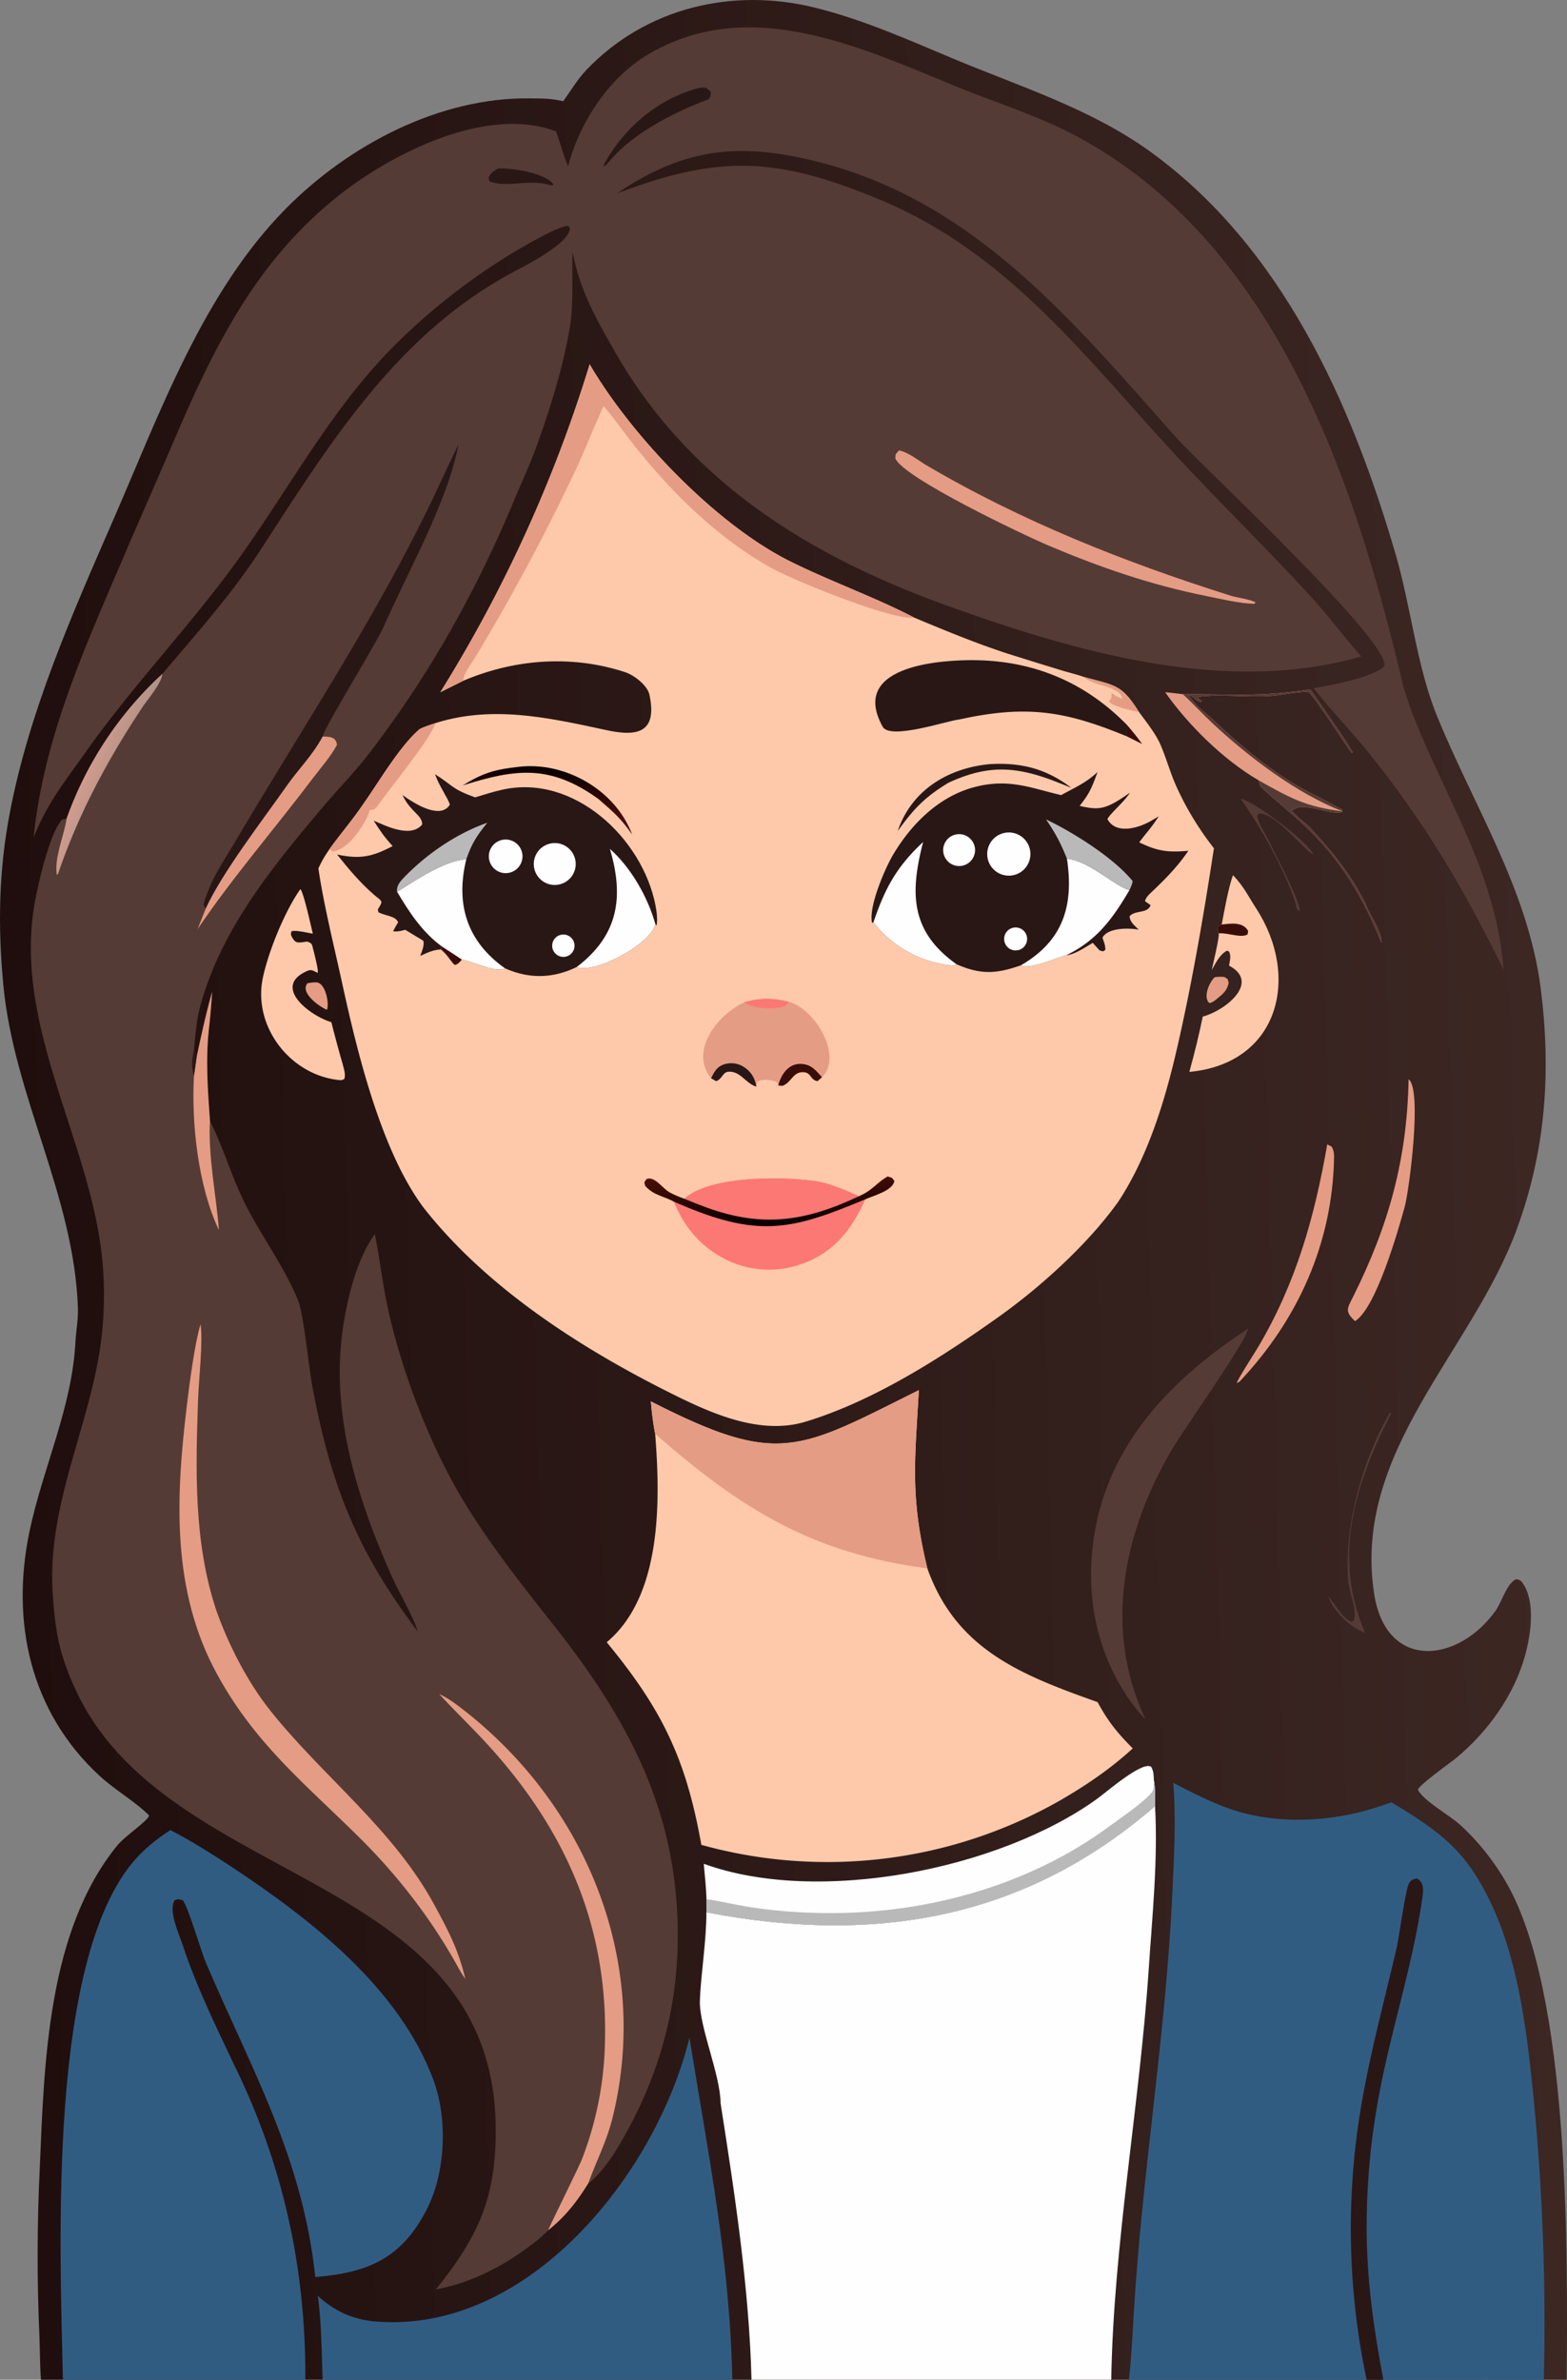 <svg xmlns="http://www.w3.org/2000/svg" width="1145.099" height="1738.997" preserveAspectRatio="none" viewBox="472.889 309.003 1145.099 1738.997"><rect x="472.889" y="309.003" width="1145.099" height="1738.997" fill="#808080" stroke="none"/><defs><linearGradient id="a" x1="479.265" x2="1601.98" y1="1198.85" y2="1170" gradientUnits="userSpaceOnUse"><stop offset="0" stop-color="#1f0e0d"/><stop offset="1" stop-color="#3c2723"/></linearGradient><linearGradient id="b" x1="559.739" x2="538.48" y1="876.423" y2="867.59" gradientUnits="userSpaceOnUse"><stop offset="0" stop-color="#b19385"/><stop offset="1" stop-color="#d09b8e"/></linearGradient><linearGradient id="c" x1="1035.59" x2="1034.34" y1="1203.16" y2="1167.89" gradientUnits="userSpaceOnUse"><stop offset="0" stop-color="#0a0000"/><stop offset="1" stop-color="#490e03"/></linearGradient><linearGradient id="d" x1="874.086" x2="872.436" y1="870.572" y2="905.416" gradientUnits="userSpaceOnUse"><stop offset="0" stop-color="#090000"/><stop offset="1" stop-color="#470f09"/></linearGradient></defs><path fill="url(#a)" d="M884.497 382.991c5.529-7.758 10.444-16.147 17.034-23.031 43.362-45.3 106.529-60.276 166.689-45.411 35.89 8.868 68.82 23.762 102.78 37.959 48.25 20.09 98.93 36.079 141.86 66.877 96.86 69.796 147.75 184.166 180.13 295.494 10.81 37.197 15.32 80.96 29.55 116.188 26.79 66.32 66.73 127.247 76.23 199.963 7.66 60.67 3.87 117.68-17.24 175.59-33.02 90.54-120.18 162.45-104.56 266.53 8.52 56.77 60.97 51.55 88.66 13.12 4.73-6.56 8.14-19.83 15.01-23.26 2.55.35 3.57.76 5.07 2.98 9.38 13.82 5.84 37.11 1.82 52.11-7.85 29.34-27.55 56.68-50.87 75.83-3.36 2.75-28.78 20.86-27.55 23.12 4.44 8.19 23.09 18.47 30.62 25.3 13.33 12.07 25.19 27.1 34.11 42.71 46.2 80.88 44.69 267.69 43.91 362.94H502.84c-.826-10.43-.716-20.1-1.092-30.48-1.886-41.73-1.806-83.53.241-125.25 3.254-75.7 5.615-171.92 56.479-234.56 6.001-7.39 22.608-18.05 23.384-22.08-10.931-10.82-24.774-18.38-36.322-29.05-50.559-46.73-64.86-112.32-51.151-178.14 9.725-46.7 31.223-90.84 33.659-139.14.43-7.83 2.053-16.13 1.802-24.02-2.625-82.34-46.833-154.73-54.553-236.84-4.043-42.998-3.329-83.42 4.866-125.986 14.241-74.108 45.351-144.411 75.426-213.377 33.886-77.704 65.594-166.45 126.429-227.843 45.871-46.292 111.833-81.088 177.836-80.366 8.92.112 15.906-.023 24.652 2.123"/><path fill="#315c82" d="M1330.2 1611.81c12.99 6.65 28.03 14.47 41.72 19.13 33.92 11.57 73.37 9.67 107.2-1.31 3.55-1.16 7.09-2.35 10.61-3.59 21.95 13.29 43.04 26.41 57.91 47.85 33.15 47.78 40.48 113.6 46.14 170.21 6.51 67.76 8.94 135.85 7.25 203.9h-303.17c1.84-15.91 2.61-33.21 3.58-49.32 6.13-101.97 23.36-203 28.09-305.04 1.18-25.61 3.03-56.45.67-81.83"/><path fill="#291716" d="M1471.55 2048a534.7 534.7 0 0 1-2.84-206.46c6.57-36.43 16.19-72.42 24.64-108.45 1.95-8.29 6.74-44.66 9.41-48.3 1.63-2.22 3.1-2.66 5.67-3.14 4.73 3.07 4.77 7.45 4.05 12.73-5.88 43.2-19.21 85.8-28.34 128.24a557 557 0 0 0-9.43 56.83c-6.53 62.98-2.43 107.49 9.11 168.55z"/><path fill="#fefefe" d="M1316.97 1628.84c2.14 39.87-2.03 79.92-4.68 119.63-6.61 98.76-25.72 200.75-27.35 299.53h-262.88c-1.7-66.61-12.26-136.17-22.573-201.88-.151-21.19-15.778-56.2-15.143-75.16.653-19.52 4.781-43 4.747-64.51 121.669 23.36 231.539 5.91 327.879-77.61"/><path fill="#315c82" d="M597.379 1646.35c14.763 7.45 31.353 18.09 45.544 27.35 57.738 38.35 121.507 88.03 146.543 154.85 10.72 28.61 9.164 68.17-4.919 95.35-18.56 35.8-43.031 45.86-81.243 49.05-9.327-87.38-46.312-151.09-79.92-229.62-3.607-8.43-13.426-42.45-17.012-45.73-2.949-.72-3.118-1.14-5.81-.02-4.979 7.49 3.177 24.63 5.932 33 9.759 29.65 23.612 57.9 36.899 86.07 36.242 73.4 53.018 149.4 52.625 231.35H518.86c-2.018-96.26-12.103-313.4 55.896-383.48 6.789-7 14.462-12.87 22.623-18.17"/><path fill="#315c82" d="M705.089 1986.65c11.968 11.02 25.361 17.31 41.717 18.73 111.97 9.74 205.698-107.98 229.915-207.34 13.667 85.27 29.509 162.15 31.309 249.96H708.632c-.627-18.32-.859-43.66-3.543-61.35"/><path fill="#fefefe" d="M987.172 1670.96c83.818 30.5 216.048 4.04 287.378-47.44 7.39-5.33 33.06-27.84 39.57-23.43 1.95 3.56 1.7 5.55 1.98 9.74 1.23 6.37.92 12.52.87 19.01-96.34 83.52-206.21 100.97-327.879 77.61l.079-9.58c-.195-8.01-1.298-17.8-1.998-25.91"/><path fill="#bab9ba" d="M1316.1 1609.83c1.23 6.37.92 12.52.87 19.01-96.34 83.52-206.21 100.97-327.879 77.61l.079-9.58c7.733.89 20.7 3.94 29.17 5.32 16.49 2.68 33.15 4.22 49.85 4.61 75.58 2.45 154.6-18.3 215.51-63.34 8.96-6.62 18.88-13.13 27.04-20.71 5.89-5.48 5.19-5.77 5.36-12.92"/><path fill="#553b35" d="M888.075 430.475c8.182-31.623 29.423-64.262 57.522-81.139 73.903-44.426 154.793-6.339 225.843 22.764 29.75 12.187 61.53 21.947 89.66 37.245 144 78.325 201.44 249.615 236.85 399.437 1.41 5.935 3.88 12.216 5.72 18.054 24.87 65.537 62.49 118.776 67.94 190.774-28.4-58.101-57.13-106.953-97.79-157.554-13.04-16.234-28.52-32.196-41-48.166 12.08-1.983 43.77-7.971 51.64-16.049 5.03-17.932-134.05-146.865-152.31-167.391-76.28-85.788-148.47-174.258-265.8-202.25-50.58-12.068-88.964-9.495-134.041 18.584a129 129 0 0 0-8.362 5.557c75.063-28.722 117.433-26.447 192.083 4.641 90.47 37.672 146.06 110.124 209.95 180.044 33.01 36.029 69.73 71.801 103.06 107.981 14.01 15.207 25.37 30.599 38.63 45.708-98.61 28.427-208.04-3.154-301.27-36.627-101.14-36.31-189.572-90.294-244.169-186.129-13.735-24.11-26.007-45.344-30.906-73.337-.668 18.415.906 38.834-2.185 56.746-5.284 29.716-14.355 58.813-24.665 87.125-4.63 12.715-10.292 24.597-15.401 36.918-27.686 66.783-62.678 129.396-106.89 186.712-10.315 13.373-22.905 26.19-33.951 39.298-36.569 43.395-73.383 88.333-88.822 144.109-2.804 10.13-3.753 21.55-4.7 31.98l1.894 5.75c3.372-15.8 6.856-31.91 11.278-47.46-.526 8.74-1.24 17.54-2.24 26.24-2.616 22.76-.959 45.43.698 68.23 9.777 19.01 15.793 40.77 25.616 60.3 12.136 24.13 28.961 46.4 38.998 71.32 4.236 12.25 7.428 47.45 10.232 62.48 13.467 72.19 32.771 120.38 77.016 178.87-4.212-13.07-13.31-27.48-19.002-40.29-25.875-58.2-45.869-121.83-34.991-186.14 3.622-21.41 9.989-46.22 22.59-64.06 3.567 17.91 5.57 36.11 9.455 53.95 9.077 41.68 26.052 87.32 45.981 124.66 19.791 37.08 48.504 73.45 74.447 106.19 57.496 72.58 94.246 142.51 91.307 238.03-1.635 53.15-17.618 102.53-45.835 148.26-3.73 6.04-13.4 18.86-19.318 22.51-8.298 13.43-16.845 24.44-29.33 34.37-.842 1.14-7.535 6.98-8.998 8.13-21.456 16.9-46.163 30.27-73.078 35.1 31.11-38.72 44.21-67.25 43.705-118.48-1.856-188.34-241.834-174.97-307.571-320.93-11.393-25.29-14.045-40.15-16.038-67.39-4.464-60.99 22.093-113.48 32.928-171.6 4.552-24.58 5.6-49.67 3.113-74.54-8.715-88.09-67.33-172.84-48.35-265.221 2.663-12.957 10.41-47.224 19.468-56.366l.225.503 2.653-.782a264 264 0 0 1 69.952-105.722c25.054-29.493 50.755-58.255 71.966-90.899 51.455-79.19 100.498-158.808 187.005-204.046 9.217-4.82 38.917-20.266 38.862-30.91l-1.257-1.495c-5.113.115-16.377 6.2-21.085 8.696-39.099 20.73-78.38 50.414-109.169 82.09-46.683 48.026-77.1 107.595-116.738 160.885-34.246 46.041-73.045 86.692-106.043 133.478-14.968 21.222-27.701 36.687-37.573 61.726 7.614-76.267 40.551-145.53 69.982-214.981l27.07-62.197c30.85-72.443 60.546-139.058 123.935-190.313 39.334-31.805 109.842-67.839 160.708-48.423 3.074 8.177 5.605 18.033 8.896 25.442"/><path fill="#e59c84" d="M793.814 1546.86c5.603 2.71 9.197 5.12 14.159 8.87 92.616 70.04 140.489 185.49 112.8 299.79-4.481 18.5-11.83 31.78-17.936 48.83-8.298 13.43-16.845 24.44-29.33 34.37.051-1.16 22.079-45.36 24.582-51.75a248.7 248.7 0 0 0 16.669-79.66c3.793-86.63-26.682-158.34-83.804-221.58-12.276-13.59-24.979-25.62-37.14-38.87"/><path fill="url(#b)" d="M591.516 801.422c-.367 6.673-10.646 18.516-14.445 24.23-25.624 38.539-46.87 78.179-61.812 122.076l-.846.547c-2.013-12.631 5.42-28.894 7.151-41.131a264 264 0 0 1 69.952-105.722"/><path fill="#e59c84" d="M627.883 1033.8c-.526 8.74-1.24 17.54-2.24 26.24-2.616 22.76-.959 45.43.698 68.23-1.57 25.41 4.721 55.02 6.521 79.62-15.13-31.71-20.182-77.99-18.237-112.65l1.98-13.98c3.372-15.8 6.856-31.91 11.278-47.46"/><path fill="#291716" d="M614.625 1095.24c-2.252-8.07-1.302-11.67.086-19.73l1.894 5.75z"/><path fill="#e59c84" d="M619.384 1276.72c2.063 10.73-1.297 41.61-1.742 54.49-1.784 51.69-3.291 104.05 13.067 153.87 8.837 25.3 23.023 53.07 39.855 74.13 38.74 48.48 89.53 86.2 119.618 141.58 10.391 19.12 17.7 32.91 22.74 54.25-2.097-2.76-3.505-5.38-5.23-8.37-19.085-34.82-44.131-67.17-72.321-95.04-40.167-39.7-75.998-68.3-103.837-119.17-33.344-60.93-30.225-128.63-22.219-195.42 1.857-15.49 5.648-45.39 10.069-60.32"/><path fill="#291716" d="M807.991 633.668c-7.94 41.895-37.215 93.413-54.426 132.629-5.825 13.269-44.273 75.247-44.908 80.932 5.13.059 9.737.065 10.508 6.046-4.19 8.15-11.886 16.835-17.528 24.313-27.795 36.836-58.577 72.26-84.435 110.508l6.02-15.176c-1.16-1.545-.881-1.29-1.583-3.164 5.642-19.029 13.142-28.818 23.063-45.64C693.31 841.69 746.635 761.95 788.149 675.498c6.688-13.928 13.056-28.135 19.842-41.831"/><path fill="#e59c84" d="M708.657 847.229c5.13.059 9.737.065 10.508 6.046-4.19 8.15-11.886 16.835-17.528 24.313-27.795 36.836-58.577 72.26-84.435 110.508l6.02-15.176c12.414-27.006 41.877-64.962 59.294-89.83 8.425-12.029 18.777-22.132 26.141-35.861M1129.83 638.11c7.06 1.468 13.86 7.218 20.13 10.917 69.5 40.961 145.25 70.952 222.02 95.212 5.15 1.63 14.09 2.576 18.34 4.88l-.64 1.134c-11.04-.227-24.98-3.642-35.92-5.838-40.15-8.064-77.34-20.936-114.82-36.825-18.36-7.783-106.11-49.545-111.8-63.635.37-4.117-.25-2.139 2.69-5.845"/><path fill="#291716" d="M984.231 373.117c4.581-.267 4.971-.063 8.023 2.955.135 2.347-.136 4.967-2.738 5.947-24.022 9.051-54.091 24.281-71.134 44.654-1.733 2.137-1.9 2.309-4.038 4.039l-.33-1.125a67 67 0 0 1 1.861-3.341c15.412-26.013 38.945-45.383 68.356-53.129M836.791 432.156c10.064-.523 34.444 3.092 40.601 11.663l-1.117.729-5.941-1.381c-14.253-2.286-27.491 2.681-39.315-1.464-1.098-.385-.856-1.713-.99-3.178 1.885-3.666 3.131-4.025 6.762-6.369"/><path fill="#fec9aa" d="M903.797 575.236c30.602 52.408 92.211 116.924 146.433 143.94 29.15 14.525 62.4 26.357 90.87 41.224 23.02 9.57 46.43 19.318 70.19 26.898 12.77 4.023 25.57 7.979 38.38 11.87 3.11.943 13.02 3.58 15.27 4.509 23 6.359 27.51 5.279 40.35 25.752 5.05 6.76 12.14 15.827 15.42 23.288 4.45 10.127 7.14 20.514 11.75 30.823a219.8 219.8 0 0 0 27.53 45.337c-7.65 49.79-16.39 101.003-27.89 150.093-8.57 36.58-21.19 76.84-42.23 108.46-21.99 30.69-56.17 61.75-86.91 83.66-42.18 30.05-91.75 61.75-141.39 76.81-33.94 10.29-70.473-6.74-100.644-21.9-65.133-32.73-133.082-76.55-178.586-134.61-31.311-41.89-48.756-115.01-59.677-165.1-5.604-25.7-13.35-56.688-17.108-82.729 2.889-6.057 4.193-8.271 7.936-13.795 8.095-11.325 16.991-21.526 24.833-33.17 11.332-15.981 26.469-42.077 40.908-54.513 1.505-1.296 9.419-3.858 11.773-4.632 41.666-13.228 82.697-4.044 124.717 5.024 20.255 4.37 38.156 4 31.739-25.82-1.454-6.756-11.053-14.264-17.732-16.455-39.048-12.81-80.758-9.687-118.404 6.321l-16.648 8.302a1014.6 1014.6 0 0 0 109.12-239.587"/><path fill="#e59c84" d="M903.797 575.236c30.602 52.408 92.211 116.924 146.433 143.94 29.15 14.525 62.4 26.357 90.87 41.224-16.59 1.958-87.84-27.117-104-36.046-42.577-23.54-79.677-61.454-108.636-100.173-4.575-6.116-9.452-12.586-14.507-18.334-7.479 15.998-13.697 32.48-21.309 48.534-21.667 45.699-45.731 90.626-71.854 133.92-3.003 4.975-9.087 12.686-9.469 18.22l-16.648 8.302a1014.6 1014.6 0 0 0 109.12-239.587M738.324 896.597c11.332-15.982 26.469-42.078 40.908-54.514 1.505-1.296 9.419-3.858 11.773-4.632-2.14 9.935-34.986 49.718-42.788 61.413-4.65-.292-5.391-.698-9.893-2.267"/><path fill="#e59c84" d="M738.324 896.597c4.502 1.57 5.243 1.975 9.893 2.267-2.08 1.701-2.389 1.898-5.073 2.083-2.333 8.712-12.76 23.825-20.792 28.047a34.6 34.6 0 0 1-5.913 2.383l-2.948-1.611c8.095-11.325 16.991-21.526 24.833-33.17M1264.94 803.677c23 6.359 27.51 5.279 40.35 25.752-5.83-1.443-18.49-3.723-22.05-7.844 2.32-3.147 1.57-1.754 2.06-6.206 3.42 2.455 3.81 2.783 7.68 4.274-1.61-9.558-20.72-8.906-28.04-15.976"/><path fill="#291716" d="M790.812 874.812c13.378 8.274 11.492 10.49 29.304 16.852 6.57-2.036 13.164-4.091 19.834-5.589 52.308-11.748 102.343 35.462 111.916 84.408.806 4.122 1.787 11.024.735 14.938l-.803-1.127c-3.638 15.104-44.826 36.606-57.486 31.366-17.386 8.45-34.709 8.79-52.409.93-7.095 3.47-21.756-4.62-31.505-6.39-1.864 2.04-2.446 3.18-5.044 3.93-2.459-1.48-5.378-7.59-10.26-11.31-6.025.28-9.624 2.32-15.119 4.7 1.276-3.52 3.162-7.581 2.259-11.078-3.225-1.946-9.863-5.956-13.136-7.929-.405-.244-4.933 1.763-8.976 1 1.216-2.402 2.314-4.246 3.691-6.528-1.852-4.734-8.771-4.502-14.419-7.33l-.362-2.137c4.188-6.781 3.115-5.54-2.831-10.679-10.189-8.806-18.618-18.898-26.98-29.396 16.996 3.597 25.73 1.627 40.597-6.169-6.038-6.578-9.158-11.14-13.875-18.594 9.136 3.971 27.122 12.905 35.44 2.85.224-6.701-7.973-8.908-13.706-20.214l-.664-1.334q1.269.9 2.55 1.783c7.013 4.818 25.413 16.236 32.072 5.214-1.408-4.714-7.335-12.889-10.273-20.683z"/><path fill="#fefefe" d="M763.063 960.66c14.459-8.863 33.335-22.177 50.629-23.908-8.081 32.7.274 60.061 28.211 79.838-7.095 3.47-21.756-4.62-31.505-6.39-1.864 2.04-2.446 3.18-5.044 3.93-2.459-1.48-5.378-7.59-10.26-11.31l.357-2.42c-14.112-10.441-23.634-24.927-32.388-39.74"/><path fill="#390d07" d="m795.451 1000.4 14.947 9.8c-1.864 2.04-2.446 3.18-5.044 3.93-2.459-1.48-5.378-7.59-10.26-11.31z"/><path fill="#fefefe" d="M918.575 929.32c15.422 13.638 27.71 35.214 33.223 54.974-3.638 15.104-44.826 36.606-57.486 31.366 30.483-23.202 34.725-51.086 24.263-86.34"/><path fill="#bab9ba" d="M829.014 910.182c-7.834 9.723-11.246 14.924-15.322 26.57-17.294 1.731-36.17 15.045-50.629 23.908-.734-4.463 2.82-8.163 5.738-11.157 16.448-16.881 38.104-31.568 60.213-39.321"/><path fill="#fefefe" d="M874.66 925.511c8.117-1.983 16.324 2.913 18.435 10.998s-2.655 16.367-10.706 18.605a15.3 15.3 0 1 1-7.729-29.603M837.48 923.517c6.171-2.702 13.366.071 16.128 6.215s.06 13.367-6.057 16.189c-6.202 2.862-13.548.114-16.349-6.117-2.8-6.23.02-13.548 6.278-16.287M883.531 991.974a8.167 8.167 0 0 1 9.065 6.629 8.174 8.174 0 0 1-6.125 9.417c-2.94.7-6.03-.27-8.03-2.54a8.169 8.169 0 0 1 5.091-13.506"/><path fill="#291716" d="M1248.32 890.04c10.31-5.745 17.84-8.709 26.61-16.852-4.17 11.33-5.66 15.4-13.08 24.702 11.79 2.77 17.31 2.822 28.5-4.146 2.79-1.749 5.54-3.569 8.24-5.46-4.2 6.825-14.76 15.456-16.42 19.301 6.28 11.601 22.98 6.421 31.91 1.237q2.79-1.624 5.55-3.301c-5.37 8.465-8.74 11.627-14.25 19.03 13.46 6.534 21.1 7.464 35.9 6.173-7.9 11.593-16.44 20.26-26.5 29.822-2.04 1.929-4.76 4.397-5.15 7.029l4.08 2.886c-2.29 6.379-11.37 3.413-15.33 8.081.09 4.14 3.69 6.914 6.66 9.816-7.1-1.39-22.71-1.503-26.5 5.846.94 2.972 2.32 6.066 2.05 8.976-2.31 1.43-1.02 1.07-4.13.37l-5.04-5.565c-5.31 3.135-13.42 8.695-19.35 9.035-10.35 3.04-21.44 8.57-31.75 8.13l-1.31-.8c-17.9 6.32-29.43 7.08-47.2-.77-2 1.25-3.19.95-5.54.65a82.19 82.19 0 0 1-55.09-31.291l-.96.531c-2.97-11.394 9.51-40.273 15.61-50.4 13.65-22.644 33.71-42.516 60.05-49.131 24.52-6.159 40.32.877 62.44 6.102"/><path fill="#fefefe" d="M1252.56 936.462c16.56 1.783 33.87 19.451 45.68 23.006-12.11 20.635-23.94 36.957-46.17 47.552-10.35 3.04-21.44 8.57-31.75 8.13l-1.31-.8c31.05-17.997 38.67-43.994 33.55-77.888M1111.18 982.939c8.43-24.891 16.87-40.509 36.28-58.632-9.48 36.783-9.68 65.036 24.35 89.273-2 1.25-3.19.95-5.54.65a82.19 82.19 0 0 1-55.09-31.291"/><path fill="#bab9ba" d="M1252.56 936.462c-4.67-11.599-8.21-18.341-15.29-28.682 18.52 8.744 48.79 27.403 63.1 44.774.7.843-1.47 5.671-2.13 6.914-11.81-3.555-29.12-21.223-45.68-23.006"/><path fill="#fefefe" d="M1207.04 917.622c8.49-1.667 16.74 3.809 18.5 12.278 1.75 8.47-3.63 16.777-12.08 18.625a15.79 15.79 0 0 1-15.12-4.871 15.79 15.79 0 0 1-3.23-15.547c1.8-5.386 6.36-9.39 11.93-10.485M1169.51 919.366a11.66 11.66 0 0 1 11.69 1.858 11.66 11.66 0 0 1 4.03 11.121 11.65 11.65 0 0 1-7.77 8.917c-5.99 1.993-12.48-1.147-14.63-7.081-2.16-5.935.81-12.504 6.68-14.815M1212.02 987.309c4.28-1.664 9.1.418 10.83 4.673 1.72 4.255-.29 9.108-4.52 10.888a8.39 8.39 0 0 1-11.57-8.935 8.39 8.39 0 0 1 5.26-6.626"/><path fill="#fc7874" d="m1100.55 1183.16 1.21-.56c9.62-4.54 11.41-9.02 19.79-13.92 1.04.36 2.09.72 3.13 1.08l1.76 2.17c-1.06 7.17-15.03 10.62-21.19 13.45-9.74 21.47-22.06 38.13-45.1 46.74a70.82 70.82 0 0 1-54.79-1.74c-19.059-8.88-32.295-23.83-39.973-43.23-6.708-3.97-14.384-4.31-20.962-11.48-.84-3.46-1.06-1.84.824-4.99 5.993-2.54 11.536 6.66 16.92 9.62 3.757 2.08 6.86 3.25 10.828 4.71 18.799-17.14 72.583-16.44 96.983-12.7 9.01 1.38 22.25 7.04 30.57 10.85"/><path fill="#fc7874" d="M972.997 1185.01c18.799-17.14 72.583-16.44 96.983-12.7 9.01 1.38 22.25 7.04 30.57 10.85-39.14 18.43-70.36 23.06-111.033 8.33a444 444 0 0 1-16.52-6.48"/><path fill="url(#c)" d="m1100.55 1183.16 1.21-.56c9.62-4.54 11.41-9.02 19.79-13.92 1.04.36 2.09.72 3.13 1.08l1.76 2.17c-1.06 7.17-15.03 10.62-21.19 13.45-51.78 21.56-76 28.12-130.432 5.76q-4.735-1.95-9.43-3.99c-6.709-3.97-14.385-4.31-20.963-11.48-.84-3.46-1.06-1.84.824-4.99 5.993-2.54 11.536 6.66 16.92 9.62 3.757 2.08 6.86 3.25 10.828 4.71q8.195 3.405 16.52 6.48c40.673 14.73 71.893 10.1 111.033-8.33"/><path fill="#291716" d="M1296.38 847.108c-45.27-18.731-73.45-23.118-122.72-12.32-8.31.809-50.26 15.14-55.73 5.293-26.14-47.095 50.05-48.732 65.86-48.671 45.92.176 83.19 17.268 112.7 47.383 0 2.772-.03 5.544-.11 8.315"/><path fill="#e59c84" d="M1016.85 1041.4c11.28-3.34 21.14-3.26 32.49-.33 19.56 5.35 39.71 39.96 24.23 55.11l-3.3 2.85c-5.3-.77-4.45-6.2-10.08-6.54-7.96-.49-8.63 7.35-15.5 9.99l-3.05-.22c-.43-1.83-.06-.86-1.35-2.82-4.51-1.16-9.49-2.41-13.9-.02l-.82 3.67c-8.24-2.79-11.47-11.36-20.18-10.96-4.5.2-4.89 5.71-9.224 6.9l-3.663-2.11c-16.138-19.94 4.723-46.5 24.347-55.52"/><path fill="#291716" d="M992.503 1096.92c2.502-5 4.357-8.66 10.187-10.35 4.41-1.23 9.13-.63 13.09 1.68 5.69 3.34 8.88 8.43 9.79 14.84-8.24-2.79-11.47-11.36-20.18-10.96-4.5.2-4.89 5.71-9.224 6.9z"/><path fill="#390d07" d="M1041.64 1102.26c1.96-8.25 7.66-16.38 16.87-15.8 7.54.46 10.38 4.69 15.06 9.72l-3.3 2.85c-5.3-.77-4.45-6.2-10.08-6.54-7.96-.49-8.63 7.35-15.5 9.99z"/><path fill="#fc7874" d="M1016.85 1041.4c11.28-3.34 21.14-3.26 32.49-.33l-2.23 2.98c-6.79 2.84-24.38 2.52-30.26-2.65"/><path fill="url(#d)" d="M851.657 869.394c34.267-4.198 71.113 16.998 83.221 49.556-8.424-12.154-13.576-16.382-24.627-26.039-35.041-25.226-59.962-22.388-99.344-9.917 14.8-9.132 23.72-11.772 40.75-13.6"/><path fill="#291716" d="M1196.25 867.385c22.99-1.34 41.31 3.421 59.56 17.337a541 541 0 0 0-14.34-5.677c-28.5-10.59-48.41-10.511-75.49 1.943-17.51 10.669-25.39 19.072-37.08 35.298 10.16-30.037 36.93-46.058 67.35-48.901"/><path fill="#390d07" d="M1296.49 838.793c4.34 5.042 7.21 8.529 11.08 13.949l-11.19-5.634c.08-2.771.11-5.543.11-8.315"/><path fill="#fec9aa" d="M1144.34 1324.84c-2.88 51.57-6.48 77.95 6.22 130.28 21.22 59.46 68.71 77.89 124.41 97.7 7.59 14.08 14.44 22.53 25.7 33.82-16.72 15.3-34.34 27.18-53.89 38.47a343.88 343.88 0 0 1-261.373 32.02c-11.178-62.91-28.764-99.11-69.16-148.06 40.59-33.91 39.22-104.02 35.406-152.29-1.39-6.47-2.626-17.02-3.143-23.72 93.55 47.73 107.1 36.03 195.83-8.22"/><path fill="#e59c84" d="M1144.34 1324.84c-2.88 51.57-6.48 77.95 6.22 130.28-83.99-11.01-136.01-43.23-198.907-98.34-1.39-6.47-2.626-17.02-3.143-23.72 93.55 47.73 107.1 36.03 195.83-8.22"/><path fill="#553b35" d="M1384.88 1279.96c-.36 7.92-47.14 73.92-55.12 87.46-35.59 60.35-51.11 131.22-19.73 198.11-4.76-4.84-7.46-8.53-11.54-13.95-26.61-38.28-33.68-83.83-24.47-128.97 12.99-63.63 58.46-108.33 110.86-142.65"/><path fill="#fec9aa" d="M1365.67 984.6c1.65-8.827 5.16-28.372 8.28-36.065 8.02 8.486 10.9 15.071 16.99 24.456 32.13 49.549 16.95 113.129-48.93 119.299 3.73-13.35 6.99-26.83 9.8-40.42 16.16-4.19 42.53-24.95 19.22-37.23.61-3.85 1.61-6.82.07-10.25l-1.55-.71c-5.4 2.83-8.2 8.96-11.21 14.23.97-4.41 5.71-23.86 5.16-26.911-1.48-2.216-1.08-3.158-.39-5.3z"/><path fill="#390d07" d="M1365.67 984.6c6.52-.693 15.45-2.241 19.3 4.689l-.39 2.506c-4.65 2.924-13.25-1.085-21.08-.796-1.48-2.216-1.08-3.158-.39-5.3z"/><path fill="#fec9aa" d="M692.396 958.707c2.411 2.656 7.673 26.757 9.102 32.576-3.948-.597-12.866-2.913-15.687-1.65l-.354 2.362c2.977 7.037 4.98 5.998 11.993 5.042 1.997.966 3.153.969 3.749 3.413.73 2.99 4.634 17.61 3.872 19.42-3.725-1.52-4.378-2.82-7.958-1.22-25.949 11.62 3.091 33.03 17.926 37.29a853 853 0 0 0 8.328 30.87c.917 3.82 2.24 7.35 1.101 10.71-.8.35-1.836.9-2.754.82-35.896-2.96-64.259-38.59-56.778-74.63 3.871-18.64 15.676-48.275 27.46-65.003"/><path fill="#e59c84" d="M1337.24 816.267c35.95-.117 55.02 2.172 93.25-3.484 5.83 8.832 27.67 39.151 30.93 46.254l-1.04-.116c-6.6-8.989-25.39-38.883-31.27-44.368-4.92-.331-17.12 1.714-23 2.534-17.08 2.381-42.4-1.448-58.11 1.306 1.49 1.828 1.19 1.389 3.19 2.794l-.53.865c-5.62-1.365-5.25-4.885-9.16-4.814 8.18 10.508 9.65 9.988 18.62 18.418 23.4 21.993 47.33 41.852 76.48 55.861 3.54 1.702 13.05 7.053 17.41 9.072-.01.52-.01 1.04-.01 1.56-6.6 3.791-28.57-7.793-35.66-1.555l-1.65.038c3.62 5.793 10.09 9.296 14.5 14.107 16.61 18.112 31.67 36.69 41.65 59.354 2.62 5.964 10.52 17.541 9.58 23.929-13.1-32.844-29.53-60.331-55.47-85.06-10.04-9.575-22.1-18.972-32.25-28.54-1.38-1.304-1.63-3.272-1.93-5.126-25.49-14.698-51.78-40.641-68.44-64.468 4.17.335 8.72.959 12.91 1.439"/><path fill="#553b35" d="M1337.24 816.267c35.95-.117 55.02 2.172 93.25-3.484 5.83 8.832 27.67 39.151 30.93 46.254l-1.04-.116c-6.6-8.989-25.39-38.883-31.27-44.368-4.92-.331-17.12 1.714-23 2.534-17.08 2.381-42.4-1.448-58.11 1.306 1.49 1.828 1.19 1.389 3.19 2.794l-.53.865c-5.62-1.365-5.25-4.885-9.16-4.814 8.18 10.508 9.65 9.988 18.62 18.418 23.4 21.993 47.33 41.852 76.48 55.861 3.54 1.702 13.05 7.053 17.41 9.072-.01.52-.01 1.04-.01 1.56-6.6 3.791-28.57-7.793-35.66-1.555l-1.65.038c3.62 5.793 10.09 9.296 14.5 14.107 16.61 18.112 31.67 36.69 41.65 59.354 2.62 5.964 10.52 17.541 9.58 23.929-13.1-32.844-29.53-60.331-55.47-85.06-10.04-9.575-22.1-18.972-32.25-28.54-1.38-1.304-1.63-3.272-1.93-5.126 23.5 13.207 34.53 19.294 61.64 22.704-33.74-12.876-69.24-40.002-95.37-64.37-7.52-7.022-14.19-14.44-21.8-21.363"/><path fill="#e59c84" d="M1502.24 1097.68c10.06 7.39.45 81.25-2.87 93.27-4.89 17.73-20.97 74.12-36.3 83.47-7.61-7.28-5.77-9.04-1.41-17.78 26.01-52.1 39.44-100.14 40.58-158.96M1442.78 1145.26l3.16 1.63c1.43 2.29 1.88 4.73 1.84 7.4-1.01 63.28-26.57 119.26-69.05 164.3l-2.07 1.15c.34-2.48 13.04-22.02 15.53-26.23 27.83-46.99 41.25-94.87 50.59-148.25"/><path fill="#553b35" d="m1488.67 1341.21.84.64c-26.57 51.4-43.2 105.11-18.95 160.53-11.31-5.14-16.3-10.04-23.48-19.51-1.87-3.27-2.23-3.87-3.47-7.37 4.69 5.72 10.52 16.22 16.81 18.71l1.83-1.06c2.45-9.1-3.24-18.51-4.13-29.17-3.27-39 10.41-88.66 30.55-122.77M1379.48 892.679c9.8 1.56 49.97 32.22 53.13 40.748-5.32-1.634-28.39-31.712-40.23-29.848l-.82 1.908c1.48 6.051 5 10.844 7.93 16.83 3.83 7.339 24.49 47.296 23.18 52.612-3.59-2.671-1.66-1.812-3.31-6.699-8.53-25.253-24.72-54.153-39.88-75.551"/><path fill="#e59c84" d="M1360.49 1023.12c3.4-.43 3.77-.43 7.19-.18 3.04 2.16 2.07.77 3.08 4.28-1.06 5.48-4.07 8.04-8.27 11.44-2.22 1.74-3.12 2.76-5.89 3.36-4.68-4.31-.19-15.02 3.89-18.9M697.706 1027.42c2.112-.28 5.68-.91 7.586-.33 5.75 1.76 8.348 15.67 6.5 19.84-5.985-2.46-20.168-12.95-14.086-19.51"/></svg>